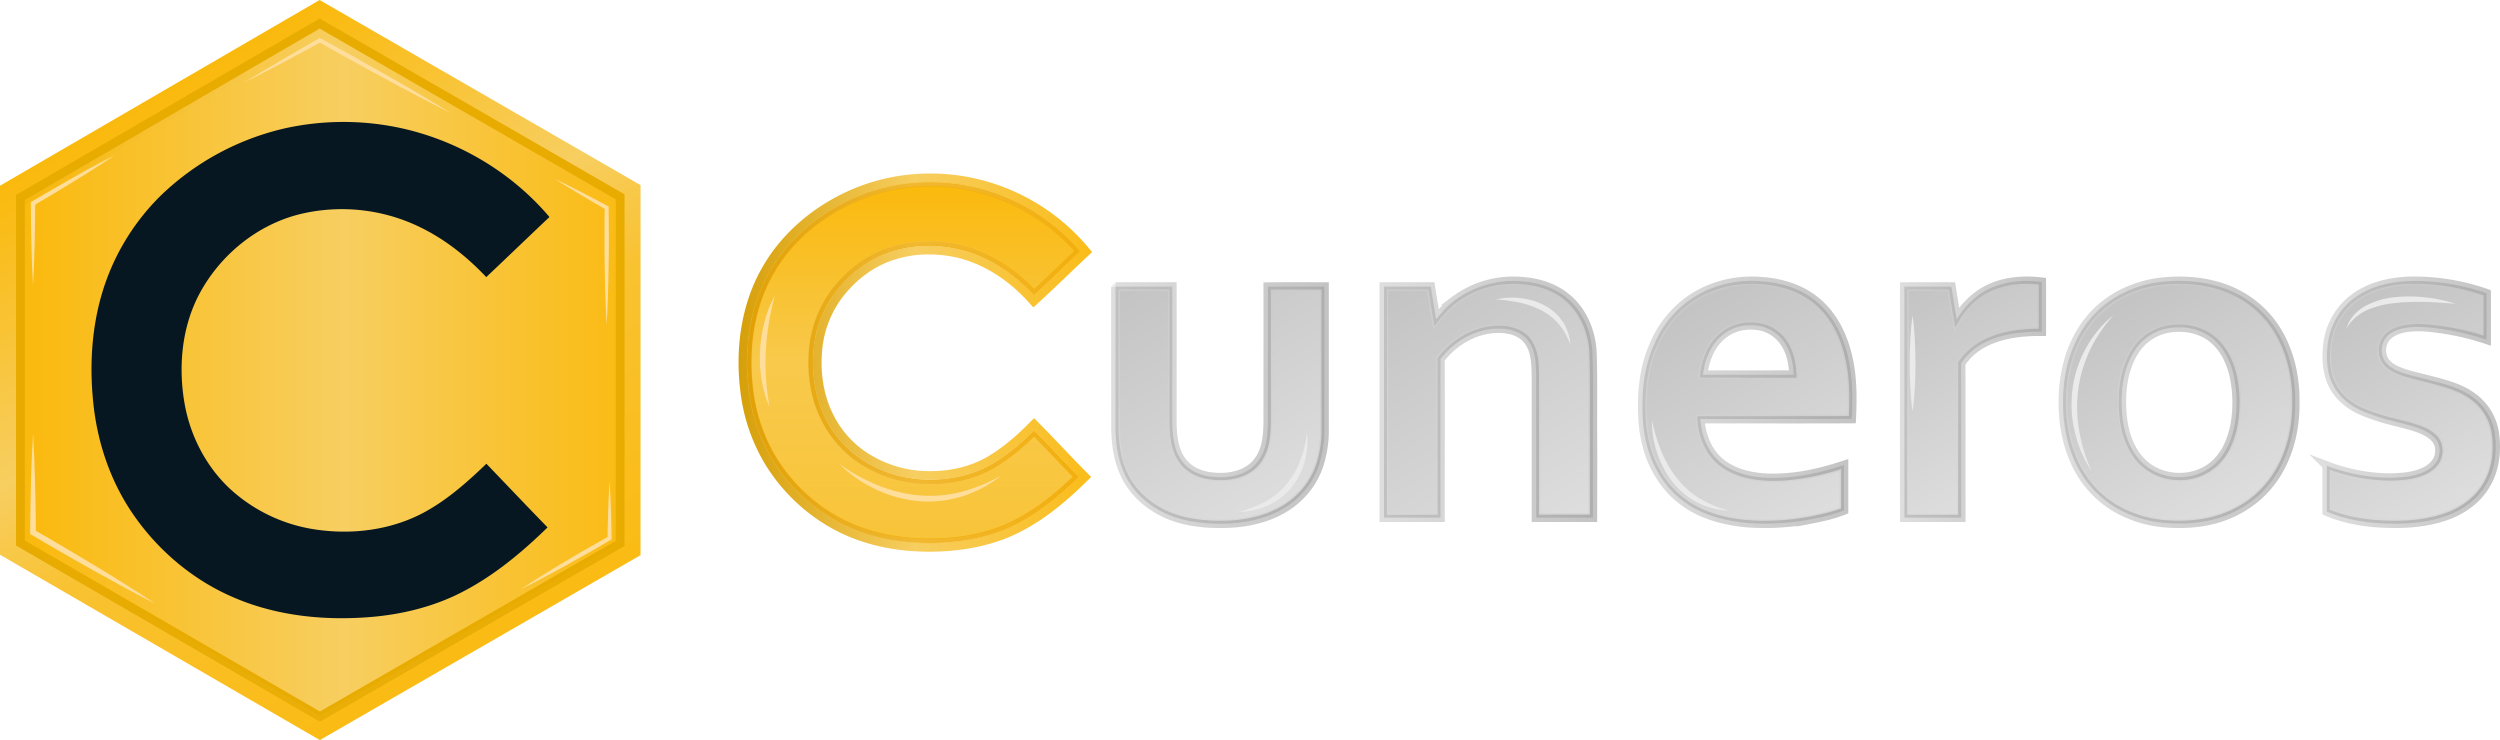 <svg xmlns="http://www.w3.org/2000/svg" xmlns:xlink="http://www.w3.org/1999/xlink" id="Layer_1" width="1717.204" height="508.354" data-name="Layer 1" version="1.1"><path id="polygon82" fill="url(#linearGradient1464)" stroke="url(#linear-gradient-2)" stroke-miterlimit="10" stroke-width="14" d="M348.5 786.09L135.79 662.84V417.41l212.55-123.5 213.43 123.1-.01 246.1z" transform="translate(-128.79 -285.822)"/><path id="polygon84" fill="url(#linear-gradient-3)" stroke="#e8ab00" stroke-miterlimit="10" stroke-width="6" d="M348.51 778L142.79 658.8V421.44L348.35 302l206.42 119.05-.01 238.01z" transform="translate(-128.79 -285.822)"/><path id="path86" fill="url(#linearGradient1466)" d="M587.37 135.668c27.73-12 59.63-13.66 88.6-5.32a135.12 135.12 0 0165.93 42.3c-10.61 10-21 20.2-31.71 30-14.75-16.11-34.23-28.67-56-32.49-15.54-2.69-31.93-1.63-46.65 4.27-13.61 5.45-25.33 15.11-34.12 26.75a76.39 76.39 0 00-14.75 40.3c-1.2 16 1.35 32.55 8.83 46.86a73.44 73.44 0 0025.32 27.91 83.49 83.49 0 0045.68 13.31c14.88.15 29.94-3.22 42.88-10.71 10.7-6.27 20.15-14.44 28.93-23.15 10.34 10.46 20.34 21.28 30.66 31.78-15.57 15.22-33 29.31-53.55 37.17-15.6 5.89-32.36 8.18-49 8.24-15.64-.06-31.39-2.14-46.19-7.33-26.46-9-49.17-28.24-63.06-52.46a121 121 0 01-14.8-46.15c-3.27-27.73.62-57 15-81.31 13.06-22.54 34.24-39.69 58-49.97z"/><path id="path88" fill="url(#linearGradient1468)" d="M638.96 125.178a135.64 135.64 0 01102.94 47.49c-10.61 10-21 20.2-31.71 30-14.75-16.11-34.23-28.67-56-32.49a94.59 94.59 0 00-16.12-1.4 82.15 82.15 0 00-30.53 5.67c-13.61 5.43-25.33 15.09-34.12 26.73a76.39 76.39 0 00-14.75 40.3c-1.2 16 1.35 32.55 8.83 46.86a73.44 73.44 0 0025.32 27.91 83.49 83.49 0 0045.68 13.31h1c14.57 0 29.26-3.38 41.93-10.71 10.7-6.27 20.15-14.44 28.93-23.15 10.34 10.46 20.34 21.28 30.66 31.78-15.57 15.22-33 29.31-53.55 37.17-15.6 5.89-32.36 8.18-49 8.24-15.64-.06-31.39-2.14-46.19-7.33-26.46-9-49.17-28.24-63.06-52.46a121 121 0 01-14.8-46.15c-3.27-27.73.62-57 15-81.31 13-22.58 34.2-39.73 58-50a130.14 130.14 0 0151.54-10.46m0-6a136.71 136.71 0 00-54 11c-26.16 11.32-47.75 30-60.75 52.47-13.89 23.44-19.5 53.64-15.8 85a125.83 125.83 0 0015.58 48.53c14.72 25.67 38.9 45.77 66.32 55.15 14.3 5 30.5 7.59 48.11 7.65 18.95-.07 36.14-3 51.12-8.63 23.94-9.16 43.21-26.35 55.62-38.49l4.31-4.21-4.26-4.34c-4.93-5-9.89-10.2-14.68-15.22-5.2-5.46-10.59-11.1-16-16.57l-4.23-4.28-4.26 4.24c-10 10-18.84 17-27.73 22.24-11.17 6.46-24.63 9.88-38.9 9.88h-1a77.92 77.92 0 01-42.38-12.32 67 67 0 01-23.23-25.61c-6.56-12.54-9.39-27.63-8.18-43.67a70.71 70.71 0 0113.59-37.18c8.58-11.41 19.49-20 31.56-24.8a75.65 75.65 0 0128.3-5.24 88.86 88.86 0 0115.1 1.31c18.85 3.31 37.53 14.19 52.59 30.64l4.05 4.42 4.42-4.05c6.52-6 13-12.16 19.23-18.14 4.1-3.93 8.34-8 12.54-11.94l4.14-3.89-3.66-4.35a141.83 141.83 0 00-68.87-44.2 139.64 139.64 0 00-38.64-5.4z"/><path id="path90" fill="#061722" d="M196.55 87.958a186.67 186.67 0 0174.86-.78c40.9 8 79 30 106 61.88-14.52 13.71-28.89 27.58-43.41 41.29-13.24-14.07-28.68-26.31-46.18-34.66a122.78 122.78 0 00-79-9.24c-31.71 6.84-59.09 29.48-73.38 58.38-10.73 22.11-12.83 47.68-8.77 71.71 3.72 22 14.3 43 30.53 58.5a110.43 110.43 0 0056.81 28.24c26.81 4.55 55.53 1.09 79.36-12.46 15.15-8.6 28.25-20.26 40.73-32.29 14 14.61 27.91 29.24 42 43.74-19.23 18.75-40.41 36.17-65 47.48-17.56 7.95-36.59 12.34-55.73 14-31.66 2.69-64.36-.46-93.82-12.93-29.19-12.23-54.34-33.64-71.81-60.1-13.82-20.95-22.13-45.28-25.22-70.12-3.07-25.29-2.09-51.28 4.65-75.92a156.81 156.81 0 0141.42-70.5 181.11 181.11 0 0185.96-46.22z"/><path id="path92" fill="url(#linearGradient1470)" stroke="url(#linearGradient1472)" stroke-miterlimit="10" stroke-width="6" d="M998.76 206.588a67.41 67.41 0 0146.34-13.4c11.32.75 22.78 4.28 31.48 11.79 11.06 9.39 16.81 23.94 17.18 38.26.61 18.71.18 37.45.31 56.17s0 37.42 0 56.13h-39v-97.32c-.21-7.87-.17-16.41-4.77-23.19-3.63-5.85-10.61-8.57-17.2-9.14-17-1.57-33.66 7.38-43.73 20.76.09 36.29 0 72.59 0 108.89h-38.82v-158.7h32.16c1.24 7.45 2.35 14.93 3.67 22.39 3.76-4.59 7.65-9.05 12.38-12.64z"/><path id="path94" fill="url(#linearGradient1474)" stroke="url(#linear-gradient-9)" stroke-miterlimit="10" stroke-width="6" d="M1158.33 207.758c14.37-11.13 33.09-16 51.11-14.57 13.52.9 27.29 4.9 37.85 13.67 9.77 7.84 16.23 19.11 20 30.91 5.25 16.08 5.41 33.23 4.57 50-34.65.19-69.31 0-104 .09.66 12.2 6 24.69 16.33 31.7 12.37 8.41 28.09 9.43 42.58 8.41 13.58-1 26.9-4.27 39.8-8.54v31.14c-7.54 3.12-15.57 4.73-23.53 6.3a167.62 167.62 0 01-43.53 2.34c-15.44-1.52-31.18-5.62-43.67-15.22-10.56-7.79-18.13-19.11-22.62-31.33a91.09 91.09 0 01-4.89-25.16c-.9-16.81.53-34.15 7.31-49.74a72.8 72.8 0 0122.69-30zm26.8 20.91c-9.42 6.41-14.09 17.73-15.38 28.72 20.73.1 41.47 0 62.21 0-.22-7.57-1.76-15.33-6-21.76a26.31 26.31 0 00-16.64-11.55c-8.2-1.6-17.26-.39-24.19 4.59z"/><path id="path96" fill="url(#linearGradient1476)" stroke="url(#linear-gradient-11)" stroke-miterlimit="10" stroke-width="6" d="M1367.47 197.788c10.88-4.89 23.22-5.59 34.94-4.21.06 11.4 0 22.8 0 34.2-14.17-.1-28.92 1.6-41.44 8.71a41.75 41.75 0 00-13.93 13c.09 35.35 0 70.7.06 106.05-13 .09-26 0-39 0-.12-52.88 0-105.77-.07-158.66 10.77-.07 21.56-.09 32.33 0q1.72 11.19 3.65 22.37c5.57-9.18 13.53-17.07 23.46-21.46z"/><path id="path98" fill="url(#linearGradient1478)" stroke="url(#linear-gradient-13)" stroke-miterlimit="10" stroke-width="6" d="M1485.96 193.518c17.77-1.75 36.43.51 52.26 9.2a69.13 69.13 0 0128.17 28.72c7.19 13.71 10.31 29.34 10.11 44.75.26 16.36-3.27 33-11.48 47.26a69.61 69.61 0 01-30.29 28.13c-14.45 7.19-31 9-47 7.75a79.67 79.67 0 01-35.75-11.35 69.93 69.93 0 01-27.6-32.71c-6.66-15.55-8.34-32.87-6.9-49.61 1.51-17 7.39-34 18.59-47.06 12.4-14.66 30.96-23.28 49.89-25.08zm2.23 32.27a34.43 34.43 0 00-21.98 15.39c-8.24 13-9.67 29-8.4 44 1.15 12.56 5.49 25.67 15.35 34.1 13.18 11.4 34.8 11.45 47.85-.19 7.87-6.9 12.11-17 14-27.15a88.12 88.12 0 00-.73-34.51c-2.53-10.52-8-21-17.31-26.93-8.46-5.38-19.07-6.68-28.76-4.71z"/><path id="path100" fill="url(#linearGradient1480)" stroke="url(#linear-gradient-15)" stroke-miterlimit="10" stroke-width="6" d="M1618.54 203.638c10.87-7.46 24.23-10.35 37.24-10.68a150.65 150.65 0 0152.18 8.49c.06 10.63 0 21.25 0 31.87a179.07 179.07 0 00-31.91-7.47c-8.2-1.16-16.61-2-24.82-.45-4.48 1-9.07 2.71-12.13 6.27a14.18 14.18 0 00-1.84 14.91c1.65 3.51 4.94 6 8.39 7.55 7.23 3.42 15.18 4.72 22.84 6.82 10.66 2.79 21.82 5.45 30.69 12.36a37.37 37.37 0 0114.28 23.77c1.8 12.16.51 25.27-6 35.94-6 10.27-16.29 17.55-27.43 21.41-15.43 5.39-32.08 5.9-48.23 4.76-11.47-1-23-3.2-33.58-7.8v-31.52a124.33 124.33 0 0044.84 8.27c7.59-.3 15.44-.9 22.4-4.24 4-1.88 7.66-5 9.31-9.19 1.7-4.56 1.14-10.24-2.33-13.85-3.57-3.87-8.61-5.86-13.49-7.53-8.16-2.61-16.63-4.12-24.79-6.77-7.35-2.41-14.85-5-21.07-9.73a35.18 35.18 0 01-12.36-16.33c-2.88-8.21-2.92-17.14-1.7-25.67a45.85 45.85 0 0119.51-31.19z"/><path id="path102" fill="url(#linearGradient1482)" stroke="url(#linear-gradient-17)" stroke-miterlimit="10" stroke-width="6" d="M766.21 196.848h39c.09 31.47 0 62.94 0 94.41.23 9.07 1.32 18.85 7.17 26.19 4.72 6.06 12.27 9.16 19.74 10 8.64 1 17.91.08 25.44-4.58 6.38-3.94 10.38-10.91 11.9-18.12 1.89-8.89 1.29-18 1.39-27.07 0-26.91.06-53.83 0-80.74 13-.17 25.93-.08 38.89-.05v96.57a77.68 77.68 0 01-3.65 25.87 54.2 54.2 0 01-13.67 21.75c-8.1 8-18.63 13.1-29.59 15.8-10.24 2.66-20.91 3.12-31.45 2.67-10.34-.56-20.77-2.35-30.26-6.63-10.93-5-20.68-13-26.65-23.5-6.25-10.86-8.11-23.58-8.2-35.94q-.06-48.3-.06-96.63z"/><g id="g116" stroke-miterlimit="10" stroke-width="4" opacity=".48" transform="translate(-72.79 -285.822)"><path id="path104" fill="url(#linearGradient1484)" stroke="url(#linear-gradient-19)" d="M1071.55 492.41a67.41 67.41 0 0146.34-13.4c11.32.75 22.78 4.28 31.48 11.79 11.06 9.39 16.81 23.94 17.18 38.26.61 18.71.18 37.45.31 56.17s0 37.42 0 56.13h-39v-97.32c-.21-7.87-.17-16.41-4.77-23.19-3.63-5.85-10.61-8.57-17.2-9.14-17-1.57-33.66 7.38-43.73 20.76.09 36.29 0 72.59 0 108.89h-38.82v-158.7h32.16c1.24 7.45 2.35 14.93 3.67 22.39 3.76-4.59 7.65-9.05 12.38-12.64z"/><path id="path106" fill="url(#linear-gradient-8)" stroke="url(#linear-gradient-21)" d="M1231.12 493.58c14.37-11.13 33.09-16 51.11-14.57 13.52.9 27.29 4.9 37.85 13.67 9.77 7.84 16.23 19.11 20 30.91 5.25 16.08 5.41 33.23 4.57 50-34.65.19-69.31 0-104 .09.66 12.2 6 24.69 16.33 31.7 12.37 8.41 28.09 9.43 42.58 8.41 13.58-1 26.9-4.27 39.8-8.54v31.14c-7.54 3.12-15.57 4.73-23.53 6.3a167.62 167.62 0 01-43.53 2.34c-15.44-1.52-31.18-5.62-43.67-15.22-10.56-7.79-18.13-19.11-22.62-31.33a91.09 91.09 0 01-4.89-25.16c-.9-16.81.53-34.15 7.31-49.74a72.8 72.8 0 0122.69-30zm26.8 20.91c-9.42 6.41-14.09 17.73-15.38 28.72 20.73.1 41.47 0 62.21 0-.22-7.57-1.76-15.33-6-21.76a26.31 26.31 0 00-16.64-11.55c-8.2-1.6-17.26-.39-24.19 4.59z"/><path id="path108" fill="url(#linear-gradient-10)" stroke="url(#linear-gradient-23)" d="M1440.26 483.61c10.88-4.89 23.22-5.59 34.94-4.21.06 11.4 0 22.8 0 34.2-14.17-.1-28.92 1.6-41.44 8.71a41.75 41.75 0 00-13.93 13c.09 35.35 0 70.7.06 106.05-13 .09-26 0-39 0-.12-52.88 0-105.77-.07-158.66 10.77-.07 21.56-.09 32.33 0q1.72 11.19 3.65 22.37c5.57-9.18 13.53-17.07 23.46-21.46z"/><path id="path110" fill="url(#linear-gradient-12)" stroke="url(#linear-gradient-25)" d="M1558.75 479.34c17.77-1.75 36.43.51 52.26 9.2a69.13 69.13 0 0128.17 28.72c7.19 13.71 10.31 29.34 10.11 44.75.26 16.36-3.27 33-11.48 47.26a69.61 69.61 0 01-30.29 28.13c-14.45 7.19-31 9-47 7.75a79.67 79.67 0 01-35.75-11.35 69.93 69.93 0 01-27.6-32.71c-6.66-15.55-8.34-32.87-6.9-49.61 1.51-17 7.39-34 18.59-47.06 12.4-14.66 30.96-23.28 49.89-25.08zm2.23 32.27A34.43 34.43 0 001539 527c-8.24 13-9.67 29-8.4 44 1.15 12.56 5.49 25.67 15.35 34.1 13.18 11.4 34.8 11.45 47.85-.19 7.87-6.9 12.11-17 14-27.15a88.12 88.12 0 00-.73-34.51c-2.53-10.52-8-21-17.31-26.93-8.46-5.38-19.07-6.68-28.76-4.71z"/><path id="path112" fill="url(#linear-gradient-14)" stroke="url(#linear-gradient-27)" d="M1691.33 489.46c10.87-7.46 24.23-10.35 37.24-10.68a150.65 150.65 0 0152.18 8.49c.06 10.63 0 21.25 0 31.87a179.07 179.07 0 00-31.91-7.47c-8.2-1.16-16.61-2-24.82-.45-4.48 1-9.07 2.71-12.13 6.27a14.18 14.18 0 00-1.84 14.91c1.65 3.51 4.94 6 8.39 7.55 7.23 3.42 15.18 4.72 22.84 6.82 10.66 2.79 21.82 5.45 30.69 12.36a37.37 37.37 0 0114.28 23.77c1.8 12.16.51 25.27-6 35.94-6 10.27-16.29 17.55-27.43 21.41-15.43 5.39-32.08 5.9-48.23 4.76-11.47-1-23-3.2-33.58-7.8v-31.52a124.33 124.33 0 0044.84 8.27c7.59-.3 15.44-.9 22.4-4.24 4-1.88 7.66-5 9.31-9.19 1.7-4.56 1.14-10.24-2.33-13.85-3.57-3.87-8.61-5.86-13.49-7.53-8.16-2.61-16.63-4.12-24.79-6.77-7.35-2.41-14.85-5-21.07-9.73a35.18 35.18 0 01-12.36-16.33c-2.88-8.21-2.92-17.14-1.7-25.67a45.85 45.85 0 0119.51-31.19z"/><path id="path114" fill="url(#linear-gradient-16)" stroke="url(#linear-gradient-29)" d="M839 482.67h39c.09 31.47 0 62.94 0 94.41.23 9.07 1.32 18.85 7.17 26.19 4.72 6.06 12.27 9.16 19.74 10 8.64 1 17.91.08 25.44-4.58 6.38-3.94 10.38-10.91 11.9-18.12 1.89-8.89 1.29-18 1.39-27.07 0-26.91.06-53.83 0-80.74 13-.17 25.93-.08 38.89-.05v96.57a77.68 77.68 0 01-3.65 25.87 54.2 54.2 0 01-13.67 21.75c-8.1 8-18.63 13.1-29.59 15.8-10.24 2.66-20.91 3.12-31.45 2.67-10.34-.56-20.77-2.35-30.26-6.63-10.93-5-20.68-13-26.65-23.5-6.25-10.86-8.11-23.58-8.2-35.94Q839 531 839 482.67z"/></g><g id="g142" opacity=".29" transform="translate(-72.79 -285.822)"><path id="path118" fill="url(#linear-gradient-30)" d="M1144.77 640.35h-15.92v-26.54-71.03c-.19-7.78-.38-15.83-4.91-22.5-3.33-5.37-9.88-8.87-18-9.58-1.3-.12-2.63-.18-4-.18-15.17 0-30.74 8.17-40.65 21.33l-.2.27v.34c.06 22.8 0 46 0 68.41v39.48h-36.82v-156.7h30.31c.44 2.64.86 5.28 1.28 7.93.71 4.47 1.45 9.09 2.26 13.63l.38 2.15 1.38-1.69c3.36-4.12 7.34-8.82 12.16-12.45a66.28 66.28 0 0140.1-13.45c1.86 0 3.72.08 5.56.24 8.67.58 21.06 3.06 30.91 11.56 10.15 8.62 16.45 22.65 16.83 37.52.4 12.18.36 24.57.31 36.56v74.75z"/><path id="path120" d="M1112.25 478.76v2c1.83 0 3.67.08 5.51.24 8.5.57 20.67 3 30.32 11.32 9.93 8.44 16.09 22.19 16.48 36.8.39 12.15.35 24.52.3 36.49v73.75h-35v-25.75-70.81c-.18-7.54-.38-16.09-5-23-3.53-5.65-10.34-9.31-18.7-10.05-1.34-.12-2.7-.18-4.06-.18-15.47 0-31.36 8.32-41.45 21.73l-.4.54v.67c.06 22.82 0 46 0 68.46v38.43h-34.82V484.7h28.46q.59 3.54 1.14 7.08c.72 4.48 1.46 9.1 2.26 13.64l.76 4.3 2.76-3.38c3.32-4.07 7.26-8.72 12-12.29a65.28 65.28 0 0139.49-13.24v-2m0 0a67.44 67.44 0 00-40.7 13.65c-4.73 3.57-8.62 8-12.34 12.62-1.32-7.46-2.43-14.94-3.67-22.39h-32.16v158.7h38.82V532.5c9.3-12.36 24.24-20.94 39.85-20.94 1.29 0 2.58.06 3.88.18 6.59.57 13.57 3.29 17.2 9.14 4.6 6.78 4.56 15.32 4.77 23.19v97.32h39v-56.13c0-18.71.3-37.46-.31-56.17-.37-14.32-6.12-28.87-17.18-38.26-8.7-7.51-20.16-11-31.48-11.79-1.87-.17-3.76-.25-5.64-.25z" class="cls-21"/><path id="path122" fill="url(#linear-gradient-31)" d="M1285.07 644.51c-4.23 0-8.48-.17-12.62-.51-18.21-1.79-32.32-6.7-43.14-15-9.82-7.24-17.52-17.92-22.29-30.88a89.13 89.13 0 01-4.83-24.88c-1-19.57 1.32-35.7 7.22-49.28a71.84 71.84 0 0122.31-29.58c12.18-9.43 27.91-14.61 44.29-14.61 2 0 4.11.08 6.14.24 10.48.71 25.44 3.61 37.3 13.45 8.76 7 15.57 17.56 19.69 30.44 5.23 16 5.32 32.84 4.57 48.68-10.91.06-22.92.08-37.7.08h-66.37l.06 1.05c.74 13.73 7 25.87 16.77 32.48 8.81 6 20.07 8.9 34.4 8.9 2.8 0 5.68-.11 8.81-.33 12-.93 24.69-3.6 38.74-8.15V635.74c-7.42 3-15.54 4.57-22.72 6a170.13 170.13 0 01-30.63 2.77zm-9.85-136.26a30.48 30.48 0 00-17.89 5.42c-11.65 7.94-14.89 21.84-15.78 29.42l-.13 1.11h1.12q12.29.06 24.59 0h38.65v-1c-.26-9-2.32-16.46-6.11-22.27a27.16 27.16 0 00-17.28-12 36.63 36.63 0 00-7.17-.68z"/><path id="path124" d="M1276 480.76c2 0 4 .08 6.08.24 10.31.69 25.06 3.55 36.73 13.24 8.6 6.91 15.29 17.27 19.36 30 5.08 15.55 5.27 31.9 4.57 47.36-10.69.06-22.46.08-36.86.08H1238.55l.11 2.1c.76 14 7.19 26.48 17.21 33.26 9 6.1 20.42 9.07 35 9.07 2.83 0 5.73-.11 8.89-.33a167 167 0 0037.66-7.78v27.04c-7.17 2.78-15 4.32-21.89 5.68a170.14 170.14 0 01-30.47 2.82c-4.21 0-8.43-.17-12.51-.5-18-1.77-32-6.62-42.67-14.84-9.65-7.11-17.23-17.63-21.93-30.4a88.28 88.28 0 01-4.78-24.58c-1-19.43 1.31-35.41 7.16-48.87a70.79 70.79 0 0122-29.16c12-9.29 27.51-14.4 43.68-14.4m-8.87 64.5h39.66l-.06-2.06c-.27-9.15-2.38-16.82-6.26-22.77a28.12 28.12 0 00-17.93-12.46 37.8 37.8 0 00-7.33-.73 31.39 31.39 0 00-18.43 5.58c-12 8.18-15.32 22.4-16.23 30.14l-.26 2.23h26.85m8.86-66.5c-16 0-32.17 5-44.89 14.82a72.8 72.8 0 00-22.62 30c-6.78 15.59-8.21 32.93-7.31 49.74a91.09 91.09 0 004.89 25.16c4.49 12.22 12.06 23.54 22.62 31.33 12.49 9.6 28.23 13.7 43.67 15.22q6.33.51 12.7.51a172.35 172.35 0 0030.83-2.85c8-1.57 16-3.18 23.53-6.3v-31.14c-12.9 4.27-26.22 7.49-39.8 8.54-2.88.2-5.8.32-8.74.32-11.86 0-23.93-2-33.84-8.73-10.36-7-15.67-19.5-16.33-31.7H1305.95q19.38 0 38.76-.09c.84-16.74.68-33.89-4.57-50-3.78-11.8-10.24-23.07-20-30.91-10.56-8.77-24.33-12.77-37.85-13.67-2.06-.17-4.14-.25-6.22-.25zm-8.86 64.5h-24.61c1.29-11 6-22.31 15.38-28.72a29.52 29.52 0 0117.3-5.24 35.82 35.82 0 016.94.69 26.31 26.31 0 0116.64 11.55c4.19 6.43 5.73 14.19 6 21.76h-37.6z" class="cls-21"/><path id="path126" fill="url(#linear-gradient-32)" d="M1381.92 640.37c-.06-27.3-.05-55 0-81.87v-74.79q7.76-.06 15.51-.06c5.16 0 10.19 0 15 .06 1.18 7.61 2.33 14.67 3.52 21.55l.46 2.64 1.38-2.3c5.89-9.77 13.84-17.06 23-21.07a58.79 58.79 0 0124.25-4.76 85.31 85.31 0 019.3.53v32.3h-.12c-17.22 0-30.19 2.81-40.82 8.84a43 43 0 00-14.4 13.27l-.16.26v.3c.05 19.11 0 38.53 0 57.32v47.74h-26.94c-3.33.02-6.65.02-9.98.04z"/><path id="path128" d="M1464.91 478.77v2c2.68 0 5.47.15 8.3.43V511.64c-17 .09-29.83 2.95-40.44 9a43.9 43.9 0 00-14.6 13.58l-.33.51v.6c.05 19.09 0 38.5 0 57.27v46.79h-34.99c-.06-27-.05-54.37 0-80.88v-73.78c5.13 0 9.89-.05 14.51-.05 4.93 0 9.56 0 14.1.05 1.13 7.31 2.25 14.11 3.4 20.73l.91 5.28 2.77-4.59c5.78-9.6 13.57-16.75 22.54-20.68a57.74 57.74 0 0123.83-4.67v-2m0 0a60 60 0 00-24.65 4.84c-9.93 4.36-17.89 12.28-23.43 21.48q-1.93-11.18-3.65-22.37-7.9-.08-15.82-.07-8.25 0-16.51.06c.1 52.89 0 105.78.07 158.66h39c-.07-35.35 0-70.7-.06-106.05a41.75 41.75 0 0113.93-13c12.19-6.92 26.49-8.71 40.32-8.71h1.12v-34.2a88 88 0 00-10.29-.63z" class="cls-21"/><path id="path130" fill="url(#linear-gradient-33)" d="M1569.79 644.52c-3 0-6.06-.12-9.14-.37a78.73 78.73 0 01-35.3-11.2 68.85 68.85 0 01-27.21-32.24c-6.1-14.27-8.4-30.8-6.83-49.15 1.14-12.76 5.25-31.18 18.36-46.49 11.68-13.85 29.6-22.87 49.17-24.74 3.68-.36 7.36-.54 10.94-.54 15.41 0 29.11 3.24 40.74 9.63a68.34 68.34 0 0127.77 28.31c6.76 12.86 10.21 28.17 10 44.27.27 17.26-3.66 33.42-11.35 46.77a68.75 68.75 0 01-29.85 27.73c-10.71 5.33-23.25 8.02-37.3 8.02zm-.2-134.78a44.23 44.23 0 00-8.8.89 35.21 35.21 0 00-22.67 15.84c-7.22 11.35-10.1 26.36-8.56 44.61 1 10.58 4.48 25.18 15.7 34.78a37.43 37.43 0 0024.55 8.79 36.8 36.8 0 0024.61-9c9-7.91 12.77-19.43 14.34-27.71A89.83 89.83 0 001608 543c-3-12.39-9.29-22.17-17.75-27.55a38.29 38.29 0 00-20.66-5.71z"/><path id="path132" d="M1569.78 478.79v2c15.24 0 28.78 3.2 40.28 9.51a67.34 67.34 0 0127.35 27.89c6.67 12.72 10.09 27.86 9.88 43.79v.02c.27 17.05-3.61 33-11.22 46.24a67.72 67.72 0 01-29.44 27.33c-10.55 5.25-23 7.91-36.83 7.91-3 0-6-.12-9.07-.37a77.74 77.74 0 01-34.87-11.06 67.89 67.89 0 01-26.8-31.79c-6-14.1-8.31-30.47-6.75-48.65 1.59-17.83 8-34.14 18.13-45.94 11.51-13.65 29.18-22.54 48.5-24.38 3.64-.36 7.29-.54 10.84-.54v-2m0 136.86a37.78 37.78 0 0025.27-9.24c9.23-8.09 13.07-19.84 14.67-28.31a89.58 89.58 0 00-.75-35.32c-3-12.63-9.5-22.62-18.18-28.14a39.32 39.32 0 00-21.23-5.9 45 45 0 00-9 .91 36.2 36.2 0 00-23.3 16.28c-7.35 11.55-10.28 26.77-8.71 45.25 1 10.75 4.56 25.63 16 35.43a38.38 38.38 0 0025.21 9m0-136.86c-3.69 0-7.38.19-11 .55-18.93 1.8-37.49 10.42-49.84 25.08-11.2 13.07-17.08 30.06-18.59 47.06-1.44 16.74.24 34.06 6.9 49.61a69.93 69.93 0 0027.6 32.71 79.67 79.67 0 0035.75 11.35c3.06.24 6.14.37 9.23.37 13 0 26-2.31 37.72-8.12a69.61 69.61 0 0030.29-28.13c8.21-14.25 11.74-30.9 11.48-47.26.2-15.41-2.92-31-10.11-44.75a69.13 69.13 0 00-28.19-28.64c-12.58-6.91-26.94-9.75-41.23-9.75zm0 134.86a36.62 36.62 0 01-23.9-8.55c-9.86-8.43-14.2-21.54-15.35-34.1-1.27-15 .16-31 8.4-44a34.43 34.43 0 0122-15.39 42.85 42.85 0 018.61-.87 37.43 37.43 0 0120.15 5.58c9.36 5.95 14.78 16.41 17.31 26.93a88.12 88.12 0 01.73 34.51c-1.91 10.1-6.15 20.25-14 27.15a36 36 0 01-24 8.74z" class="cls-21"/><path id="path134" fill="url(#linear-gradient-34)" d="M1717.88 644.51c-4.15 0-8.47-.16-13.19-.49-12.69-1.1-23.39-3.54-32.65-7.47v-29.41a124.8 124.8 0 0043.84 7.82c7.62-.3 15.63-.88 22.83-4.34 4.74-2.23 8.23-5.69 9.81-9.73 2-5.3 1-11.28-2.54-14.91-3.77-4.08-9.15-6.15-13.89-7.77-4.06-1.3-8.23-2.34-12.27-3.35-4.04-1.01-8.42-2.1-12.53-3.43-6.43-2.11-14.44-4.73-20.77-9.58a34.29 34.29 0 01-12-15.88c-2.51-7.15-3-15.39-1.65-25.17a45 45 0 0119.05-30.51c9.62-6.6 22-10.14 36.71-10.51h2.05a148.83 148.83 0 0149.1 8.21v29.75a182.34 182.34 0 00-30.78-7.09 111.53 111.53 0 00-15.25-1.28 54.1 54.1 0 00-9.9.85c-5.8 1.23-9.94 3.39-12.7 6.6a15.09 15.09 0 00-2 16c1.52 3.26 4.59 6 8.86 8 5.33 2.52 11.09 3.92 16.66 5.27 2.09.51 4.25 1 6.35 1.61l1.69.44c10 2.61 20.4 5.32 28.64 11.74a36.32 36.32 0 0113.92 23.12c2 13.31-.11 25.84-5.84 35.28-5.57 9.46-15.12 16.9-26.9 21-10.04 3.53-21.37 5.23-34.65 5.23z"/><path id="path136" d="M1730.66 478.77v2a147.66 147.66 0 0148.1 7.93V516.39a182.86 182.86 0 00-29.64-6.71 111.6 111.6 0 00-15.39-1.29 54.3 54.3 0 00-10.08.87h-.05c-6 1.27-10.32 3.54-13.22 6.91a16.11 16.11 0 00-2.14 17.06c1.63 3.48 4.86 6.43 9.34 8.52 5.43 2.56 11.23 4 16.85 5.34 2.09.51 4.24 1 6.34 1.61l1.68.43c9.94 2.59 20.21 5.27 28.29 11.57a35.28 35.28 0 0113.53 22.48c1.93 13.08-.09 25.37-5.72 34.64-5.44 9.24-14.8 16.53-26.37 20.53-9.92 3.47-21.15 5.15-34.31 5.15-4.13 0-8.42-.16-13.09-.49-12.32-1.06-22.73-3.4-31.75-7.13v-27.31a126 126 0 0042.84 7.38h.08c7.69-.31 15.81-.9 23.17-4.43 5-2.35 8.65-6 10.34-10.3 2.09-5.64 1-12-2.74-15.91-3.94-4.27-9.46-6.4-14.35-8.07-4.08-1.31-8.27-2.35-12.32-3.36-4.05-1.01-8.38-2.09-12.46-3.41-6.36-2.09-14.28-4.68-20.47-9.42a33.17 33.17 0 01-11.64-15.36c-2.46-7-3-15.1-1.61-24.72a44 44 0 0118.63-29.83c9.45-6.49 21.62-10 36.14-10.33h2.06v-2m0 0h-2.09c-13 .33-26.37 3.22-37.24 10.68a45.85 45.85 0 00-19.48 31.19c-1.22 8.53-1.18 17.46 1.7 25.67a35.18 35.18 0 0012.36 16.33c6.22 4.75 13.72 7.32 21.07 9.73 8.16 2.65 16.63 4.16 24.79 6.77 4.88 1.67 9.92 3.66 13.49 7.53 3.47 3.61 4 9.29 2.33 13.85-1.65 4.21-5.32 7.31-9.31 9.19-7 3.34-14.81 3.94-22.4 4.24a124.33 124.33 0 01-44.84-8.27v31.52c10.6 4.6 22.11 6.81 33.58 7.8 4.4.31 8.83.5 13.26.5 11.86 0 23.74-1.34 35-5.26 11.26-3.92 21.39-11.14 27.43-21.41 6.49-10.67 7.78-23.78 6-35.94a37.37 37.37 0 00-14.35-23.8c-8.87-6.91-20-9.57-30.69-12.36-7.66-2.1-15.61-3.4-22.84-6.82-3.45-1.6-6.74-4-8.39-7.55a14.18 14.18 0 011.84-14.91c3.06-3.56 7.65-5.31 12.13-6.27a53.65 53.65 0 019.71-.83 107.71 107.71 0 0115.11 1.28 179.07 179.07 0 0131.91 7.47v-31.87a150.44 150.44 0 00-50.09-8.5z" class="cls-21"/><path id="path138" fill="url(#linear-gradient-35)" d="M910.93 644.51c-2.15 0-4.43 0-6.77-.15-11.74-.63-21.52-2.77-29.89-6.54-11.38-5.17-20.68-13.37-26.19-23.08-5.32-9.25-8-20.85-8.07-35.46v-95.61H876.99v93.41c.22 9 1.28 19.15 7.39 26.82 4.43 5.7 11.69 9.38 20.41 10.37a55.37 55.37 0 006.22.36c7.73 0 14.41-1.71 19.86-5.08 6.13-3.78 10.64-10.62 12.35-18.77 1.49-7 1.45-14.28 1.41-21.29v-6-31-48.75c5-.06 10.38-.09 16.75-.09h20.17v95.58a76.81 76.81 0 01-3.59 25.56 53.47 53.47 0 01-13.42 21.34c-7.44 7.31-17.51 12.68-29.14 15.55a96.3 96.3 0 01-24.47 2.83z"/><path id="path140" d="M961.36 484.65h19.16V579.26a75.44 75.44 0 01-3.54 25.19 52.48 52.48 0 01-13.18 21c-7.3 7.17-17.22 12.45-28.69 15.28a95.1 95.1 0 01-24.14 2.76c-2.14 0-4.4 0-6.7-.15-11.63-.62-21.3-2.73-29.54-6.45-11.19-5.08-20.33-13.13-25.74-22.67-5.23-9.09-7.83-20.53-7.94-35v-94.56h35v92.45c.23 9.11 1.31 19.49 7.59 27.37 4.61 5.92 12.1 9.75 21.1 10.77a57.31 57.31 0 006.33.36c7.92 0 14.78-1.76 20.38-5.23 6.37-3.93 11-11 12.81-19.41 1.51-7.14 1.47-14.44 1.43-21.5v-6-31-47.72c4.73-.06 9.79-.08 15.74-.08m0-2c-5.91 0-11.83 0-17.75.1.1 26.91 0 53.83 0 80.74-.1 9 .5 18.18-1.39 27.07-1.52 7.21-5.52 14.18-11.9 18.12-5.78 3.58-12.58 4.93-19.33 4.93a54 54 0 01-6.11-.35c-7.47-.85-15-4-19.74-10-5.85-7.34-6.94-17.12-7.17-26.19v-94.41H839v96.62c.09 12.36 2 25.08 8.2 35.94 6 10.52 15.72 18.54 26.65 23.5 9.49 4.28 19.92 6.07 30.26 6.63 2.27.09 4.54.15 6.81.15a97.8 97.8 0 0024.64-2.82c11-2.7 21.49-7.84 29.59-15.8a54.2 54.2 0 0013.67-21.75 77.68 77.68 0 003.65-25.87v-96.57c-7 0-14.09-.05-21.14-.05z" class="cls-21"/></g><path id="path146" d="M897.71 297.678a43.15 43.15 0 01.16 10 55 55 0 01-1.86 9.88 48.48 48.48 0 01-9.47 17.92 44.92 44.92 0 01-16.33 12 51.55 51.55 0 01-19.5 4.19 86.26 86.26 0 0018.12-7 52 52 0 0014.66-11.83 57.3 57.3 0 009.57-16.32 79.62 79.62 0 004.65-18.84z" class="cls-27"/><path id="path150" d="M1027.71 205.678a48.22 48.22 0 0116.61-.87 45.51 45.51 0 0116.22 4.77 35 35 0 017.11 4.84 30.59 30.59 0 015.67 6.46l.6.89.53.93c.34.62.73 1.22 1 1.87a36.71 36.71 0 011.59 3.93 33.1 33.1 0 011.65 8.18 64.06 64.06 0 00-3.44-7.39 38 38 0 00-4.45-6.54 35.79 35.79 0 00-5.6-5.41 39.59 39.59 0 00-6.53-4.22 61.6 61.6 0 00-14.88-5.25 108.53 108.53 0 00-16.08-2.19z" class="cls-27"/><path id="path154" d="M1134.71 288.678a114 114 0 006.33 21 89 89 0 004.73 9.72 63.17 63.17 0 006 8.91 56 56 0 007.26 7.81 58.37 58.37 0 008.57 6.39 75.18 75.18 0 0020.15 8.2 51.69 51.69 0 01-21.66-5.47l-2.52-1.33c-.82-.49-1.61-1-2.41-1.53a27.36 27.36 0 01-2.34-1.65c-.75-.58-1.55-1.11-2.26-1.75-.71-.64-1.44-1.25-2.16-1.88l-2-2c-.69-.66-1.28-1.41-1.93-2.11l-.94-1.07-.89-1.12a62.26 62.26 0 01-6.13-9.58 70.27 70.27 0 01-4.33-10.44 66.71 66.71 0 01-3.47-22.1z" class="cls-27"/><path id="path156" d="M1313.71 216.678c.83 5.5 1.26 11 1.55 16.5.29 5.5.44 11 .45 16.5.01 5.5-.12 11-.44 16.5s-.73 11-1.56 16.5c-.83-5.5-1.27-11-1.56-16.5-.29-5.5-.44-11-.44-16.5s.13-11 .45-16.5.72-11 1.55-16.5z" class="cls-27"/><path id="path160" d="M1451.71 216.678a81.46 81.46 0 00-9 11.33 92.09 92.09 0 00-12.23 25.79c-.38 1.12-.64 2.29-.94 3.43-.3 1.14-.62 2.3-.86 3.46l-.64 3.5-.33 1.75-.2 1.77a92.79 92.79 0 00.71 28.41 113.16 113.16 0 008.52 27.56 80.64 80.64 0 01-11.57-26.93 83.21 83.21 0 01-2.18-14.68 68.58 68.58 0 010-7.45c.06-1.24.06-2.49.18-3.73l.42-3.71a79.55 79.55 0 0117.59-40.35 60.23 60.23 0 0110.53-10.15z" class="cls-27"/><path id="path164" d="M1686.71 208.678c-6.89-.59-13.71-1.05-20.52-1.25-3.41-.06-6.8-.13-10.18 0s-6.76.27-10.1.65a66.2 66.2 0 00-19.35 4.63 33.29 33.29 0 00-8.4 5.2 30.32 30.32 0 00-6.45 7.77 24.36 24.36 0 015.07-9.16 30.45 30.45 0 018.39-6.61 54.74 54.74 0 0120.32-5.81 96.85 96.85 0 0120.92.23 98.84 98.84 0 0120.3 4.35z" class="cls-27"/><path id="path168" fill="url(#linear-gradient-36)" d="M638.44 371.428c-16.77-.06-32.14-2.5-45.7-7.24-25.73-8.81-48.41-27.68-62.25-51.79a118.39 118.39 0 01-14.61-45.58c-3.51-29.8 1.75-58.34 14.82-80.37 12.2-21.16 32.53-38.7 57.27-49.4a129.27 129.27 0 0151-10.39 132.23 132.23 0 0136.6 5.14 134.26 134.26 0 0164.27 40.73c-3.88 3.66-7.77 7.39-11.55 11-5.86 5.62-11.92 11.42-18 17-16-17.05-35.77-28.34-55.82-31.86a96.84 96.84 0 00-16.38-1.42 83 83 0 00-31.08 5.78c-13.35 5.31-25.37 14.74-34.77 27.26a78.22 78.22 0 00-15 41.09c-1.31 17.43 1.8 33.92 9 47.66a74.5 74.5 0 0025.83 28.48c13.21 8.71 29.72 13.52 46.48 13.55h1c15.58 0 30.34-3.77 42.68-10.91 9.14-5.36 18.11-12.47 28.16-22.33 5 5.09 10 10.32 14.84 15.39 4.48 4.69 9.09 9.53 13.71 14.25-12 11.59-30 27.39-52 35.79-14.19 5.36-30.49 8.1-48.5 8.17z"/><path id="path170" fill="#eaa200" d="M638.97 128.178a130.82 130.82 0 0136.18 5.08 133 133 0 0162.6 39.19c-3.53 3.35-7.07 6.73-10.51 10-5.51 5.28-11.18 10.72-16.89 16-16-16.67-35.69-27.73-55.64-31.23a98.57 98.57 0 00-16.63-1.44 84.7 84.7 0 00-31.64 5.88c-13.6 5.42-25.84 15-35.41 27.76a79.84 79.84 0 00-15.35 41.87c-1.33 17.72 1.84 34.48 9.16 48.46a76 76 0 0026.33 29 87 87 0 0047.3 13.81h1c15.85 0 30.87-3.84 43.45-11.12 8.91-5.23 17.66-12.09 27.37-21.5 4.65 4.75 9.29 9.6 13.79 14.32 4.13 4.33 8.39 8.79 12.66 13.16-11.86 11.39-29.33 26.38-50.36 34.42-14 5.28-30.1 8-47.91 8-16.6-.06-31.81-2.47-45.23-7.16-25.38-8.69-47.77-27.32-61.43-51.12a117.09 117.09 0 01-14.42-45c-3.49-29.38 1.7-57.6 14.62-79.38 12-20.87 32.11-38.18 56.55-48.75a127.76 127.76 0 0150.41-10.25m0-3a130.14 130.14 0 00-51.59 10.51c-23.76 10.28-44.94 27.43-58 50-14.4 24.28-18.29 53.58-15 81.31a121 121 0 0014.83 46.18c13.89 24.22 36.6 43.41 63.06 52.46 14.8 5.19 30.55 7.27 46.19 7.33 16.62-.06 33.38-2.35 49-8.24 20.54-7.86 38-22 53.55-37.17-10.32-10.5-20.32-21.32-30.66-31.78-8.78 8.71-18.23 16.88-28.93 23.15-12.67 7.33-27.36 10.71-41.93 10.71h-1a83.49 83.49 0 01-45.68-13.31 73.44 73.44 0 01-25.32-27.91c-7.48-14.31-10-30.86-8.83-46.86a76.39 76.39 0 0114.76-40.38c8.78-11.68 20.51-21.34 34.13-26.77a82.15 82.15 0 0130.53-5.67 94.59 94.59 0 0116.13 1.44c21.76 3.82 41.24 16.38 56 32.49 10.74-9.82 21.1-20.06 31.71-30a135.64 135.64 0 00-102.96-47.49z"/><g id="g176" opacity=".51" transform="translate(-72.79 -285.822)"><path id="path172" fill="url(#linearGradient1486)" d="M660.05 421.19c27.81-12.05 59.79-13.7 88.84-5.34A135.53 135.53 0 01815 458.26c-10.64 10-21 20.26-31.79 30.11-14.8-16.16-34.33-28.76-56.15-32.59-15.58-2.69-32-1.63-46.77 4.29-13.66 5.44-25.42 15.12-34.22 26.84a76.52 76.52 0 00-14.79 40.4c-1.21 16.05 1.34 32.65 8.85 47a73.6 73.6 0 0025.38 28 83.87 83.87 0 0045.81 13.35c14.92.15 30-3.23 43-10.74 10.73-6.29 20.21-14.48 29-23.22 10.37 10.5 20.4 21.35 30.75 31.87-15.61 15.27-33.1 29.4-53.7 37.27-15.64 5.91-32.45 8.2-49.11 8.26-15.68-.05-31.47-2.14-46.32-7.34-26.53-9.08-49.3-28.32-63.23-52.6a121 121 0 01-14.83-46.28c-3.28-27.81.61-57.19 15.06-81.53 13.06-22.67 34.29-39.86 58.11-50.16z"/><path id="path174" fill="url(#linear-gradient-38)" d="M711.79 413.65a131.16 131.16 0 0136.28 5.09 133.27 133.27 0 0162.77 39.31 1764.8 1764.8 0 00-10.54 10.05c-5.52 5.29-11.21 10.75-16.94 16-16.07-16.73-35.78-27.81-55.79-31.32a98.14 98.14 0 00-16.68-1.45 84.87 84.87 0 00-31.71 5.9c-13.64 5.44-25.92 15.06-35.52 27.83a80.07 80.07 0 00-15.38 42c-1.34 17.77 1.84 34.58 9.18 48.59a76.27 76.27 0 0026.4 29.12 87.2 87.2 0 0047.43 13.84h1c15.89 0 31-3.85 43.57-11.15 8.94-5.24 17.71-12.13 27.44-21.56 4.67 4.76 9.32 9.63 13.83 14.36 4.15 4.34 8.41 8.81 12.69 13.2-11.88 11.42-29.4 26.44-50.49 34.51-14 5.29-30.18 8-48 8.06-16.65-.05-31.9-2.46-45.35-7.18-25.45-8.71-47.91-27.39-61.6-51.25a117.31 117.31 0 01-14.46-45.13c-3.48-29.55 1.72-57.84 14.68-79.68 12.06-20.92 32.2-38.28 56.71-48.88a128 128 0 0150.54-10.3m0-3a130.33 130.33 0 00-51.73 10.55c-23.82 10.3-45.06 27.49-58.11 50.14-14.45 24.34-18.34 53.72-15.06 81.53a121 121 0 0014.83 46.28c13.93 24.28 36.7 43.52 63.23 52.6 14.85 5.2 30.64 7.29 46.32 7.34 16.66-.06 33.47-2.35 49.11-8.26 20.6-7.87 38.09-22 53.7-37.27-10.35-10.52-20.38-21.37-30.75-31.87-8.79 8.74-18.27 16.93-29 23.22-12.7 7.35-27.44 10.74-42.05 10.74h-.95a83.87 83.87 0 01-45.81-13.35 73.6 73.6 0 01-25.38-28c-7.51-14.34-10.06-30.94-8.85-47a76.52 76.52 0 0114.79-40.4c8.8-11.72 20.56-21.4 34.22-26.84a82.13 82.13 0 0130.6-5.69 95 95 0 0116.17 1.4c21.82 3.83 41.35 16.43 56.15 32.59 10.76-9.85 21.15-20.12 31.79-30.11a136.08 136.08 0 00-103.22-47.62z"/></g><path id="path180" d="M576.71 318.678a111.53 111.53 0 0012.58 8.09 120.51 120.51 0 0013.35 6.41 106 106 0 0014 4.59 92.4 92.4 0 0014.46 2.47 88.56 88.56 0 0029.11-2.31 120.61 120.61 0 0027.5-11.25 85.74 85.74 0 01-26.63 14.25c-1.22.37-2.46.7-3.68 1l-1.85.49-1.88.38c-1.26.24-2.51.53-3.77.73l-3.81.51a85.54 85.54 0 01-15.35.17 90.52 90.52 0 01-15.07-2.8 89.13 89.13 0 01-14.29-5.4 94.75 94.75 0 01-13.17-7.58c-2.07-1.46-4.09-3-6-4.6a59.85 59.85 0 01-5.5-5.15z" class="cls-34"/><path id="path182" d="M532.21 203.178a182.16 182.16 0 00-4.13 18.86l-.72 4.73-.6 4.75c-.26 3.17-.62 6.34-.73 9.52l-.15 2.38v2.38c0 1.59-.08 3.18-.07 4.77.08 3.18.12 6.37.39 9.55.32 6.4 1.37 12.71 2.25 19.18a78.7 78.7 0 01-5.35-18.82 91.76 91.76 0 01-1.08-9.8c-.1-1.64-.06-3.28-.09-4.92v-2.47l.13-2.46c.13-1.64.15-3.29.37-4.92s.38-3.26.61-4.89l.89-4.84c.3-1.61.74-3.2 1.13-4.79a72.63 72.63 0 017.15-18.21z" class="cls-34"/><path id="path184" d="M22.71 297.678q.51 8.5.83 17c.25 5.67.38 11.33.56 17 .18 5.67.29 11.33.35 17s.19 11.33.19 17l-1-1.67c7 4 14.05 8.09 21 12.23 6.95 4.14 13.93 8.28 20.87 12.46 6.94 4.18 13.9 8.48 20.75 12.78 6.85 4.3 13.71 8.68 20.45 13.2-7.26-3.64-14.42-7.45-21.55-11.3-7.13-3.85-14.23-7.78-21.31-11.72-7.08-3.94-14.12-8-21.13-12s-14-8.15-21-12.27l-1-.57v-1.1c0-5.67.13-11.33.19-17s.24-11.33.35-17c.11-5.67.31-11.33.56-17 .25-5.67.55-11.37.89-17.04z" class="cls-34"/><path id="path186" d="M78.71 106.678c-4.49 3.06-9.05 6-13.61 8.92l-6.89 4.34-6.9 4.29q-6.92 4.26-13.89 8.44c-4.66 2.76-9.29 5.58-14 8.28l.73-1.27c0 4.67 0 9.33-.11 14s-.13 9.33-.25 14-.26 9.33-.43 14c-.17 4.67-.39 9.33-.69 14-.3-4.67-.5-9.33-.69-14-.19-4.67-.33-9.33-.43-14-.1-4.67-.2-9.33-.25-14-.05-4.67-.08-9.33-.11-14v-.83l.74-.45c4.64-2.79 9.34-5.47 14-8.21 4.66-2.74 9.39-5.4 14.11-8.06l7.1-4 7.13-3.91c4.82-2.52 9.59-5.1 14.44-7.54z" class="cls-34"/><path id="path188" d="M167.71 56.678c4.21-2.63 8.48-5.17 12.73-7.73 4.25-2.56 8.52-5.09 12.8-7.61q12.84-7.53 25.79-14.88l.67-.38.69.37q11.29 6.18 22.54 12.43c7.49 4.19 15 8.38 22.42 12.64 3.74 2.12 7.45 4.27 11.16 6.42 3.71 2.15 7.43 4.3 11.12 6.48 3.69 2.18 7.39 4.37 11.07 6.58 3.68 2.21 7.36 4.41 11 6.68-3.85-1.9-7.67-3.86-11.49-5.82-3.82-1.96-7.64-3.91-11.43-5.92s-7.6-4-11.38-6c-3.78-2-7.58-4-11.34-6.08-7.56-4.07-15.07-8.21-22.58-12.36-7.51-4.15-15-8.35-22.46-12.57h1.36q-13.06 7.14-26.21 14.12c-4.39 2.32-8.78 4.63-13.2 6.89s-8.76 4.54-13.26 6.74z" class="cls-34"/><path id="path190" d="M380.71 122.678q4.65 2.22 9.26 4.53 4.61 2.31 9.18 4.68c3.06 1.56 6.09 3.16 9.13 4.76 3.04 1.6 6.06 3.22 9.09 4.85l.68.36v.82c.13 6.71.11 13.42.15 20.13.04 6.71 0 13.41-.15 20.12-.05 3.35-.1 6.71-.18 10.06-.08 3.35-.15 6.71-.27 10.07-.2 6.7-.48 13.41-.9 20.12-.42-6.71-.7-13.42-.9-20.12-.12-3.36-.19-6.71-.27-10.07-.08-3.36-.13-6.71-.18-10.06-.14-6.75-.14-13.42-.14-20.12 0-6.7 0-13.42.15-20.13l.69 1.18c-3-1.7-6-3.4-8.91-5.15-2.91-1.75-5.93-3.46-8.87-5.24-2.94-1.78-5.89-3.53-8.82-5.32-2.93-1.79-5.84-3.62-8.74-5.47z" class="cls-34"/><path id="path192" d="M418.71 330.678c.44 6.5.73 13 .94 19.5.13 3.25.18 6.5.28 9.75.1 3.25.11 6.5.17 9.75v.78l-.71.42c-5 3-10.12 5.92-15.2 8.84s-10.19 5.8-15.33 8.61c-2.56 1.43-5.13 2.83-7.71 4.22-2.58 1.39-5.16 2.78-7.76 4.14-5.19 2.74-10.4 5.43-15.69 8 4.88-3.27 9.83-6.42 14.81-9.51q3.74-2.34 7.49-4.61c2.51-1.53 5-3 7.54-4.53 5-3 10.1-6 15.17-8.89 5.07-2.89 10.17-5.82 15.3-8.66l-.7 1.2c.06-3.25.08-6.5.17-9.75.09-3.25.15-6.5.28-9.75.22-6.51.51-13.01.95-19.51z" class="cls-34"/><path id="path196" fill="url(#linear-gradient-40)" d="M219.57 22.768l203.3 117.25v234.43l-203.14 117.15-202.62-117.42v-233.77l202.46-117.64m0-3.59L14.01 138.618v237.36l205.71 119.2 206.25-118.94v-238L219.56 19.178z" opacity=".09"/><defs id="defs76"><linearGradient id="linear-gradient" x1="135.79" x2="561.77" y1="540" y2="540" gradientUnits="userSpaceOnUse"><stop id="stop4" offset="0" stop-color="#fab90c"/><stop id="stop6" offset=".54" stop-color="#f7ce60"/><stop id="stop8" offset="1" stop-color="#fabb14"/></linearGradient><linearGradient id="linear-gradient-2" x1="238.64" x2="458.87" y1="349.15" y2="730.6" gradientUnits="userSpaceOnUse"><stop id="stop11" offset="0" stop-color="#fab90c"/><stop id="stop13" offset=".41" stop-color="#f7ce60"/><stop id="stop15" offset=".6" stop-color="#f9c231"/><stop id="stop17" offset="1" stop-color="#fabb14"/></linearGradient><linearGradient id="linear-gradient-3" x1="142.8" x2="554.77" xlink:href="#linear-gradient"/><linearGradient id="linear-gradient-4" x1="700.39" x2="700.39" y1="410.98" y2="658.75" gradientUnits="userSpaceOnUse"><stop id="stop21" offset="0" stop-color="#fab90c"/><stop id="stop23" offset="1" stop-color="#f7ce60"/></linearGradient><linearGradient id="linear-gradient-5" x1="580.11" x2="822.94" y1="534.86" y2="534.86" gradientUnits="userSpaceOnUse"><stop id="stop26" offset="0" stop-color="#d69f0a"/><stop id="stop28" offset=".5" stop-color="#f7ce60"/><stop id="stop30" offset="1" stop-color="#fabc19"/></linearGradient><linearGradient id="linear-gradient-6" x1="1035.63" x2="1140.22" y1="475.58" y2="656.74" gradientUnits="userSpaceOnUse"><stop id="stop33" offset="0" stop-color="#c3c3c4"/><stop id="stop35" offset="1" stop-color="#dedede"/></linearGradient><linearGradient id="linear-gradient-7" x1="1020.37" x2="1169.89" y1="560.06" y2="560.06" gradientUnits="userSpaceOnUse"><stop id="stop38" offset="0" stop-color="#dedede"/><stop id="stop40" offset="1" stop-color="#c3c3c4"/></linearGradient><linearGradient id="linear-gradient-8" x1="1233.37" x2="1322.58" y1="491.58" y2="646.09" xlink:href="#linear-gradient-6"/><linearGradient id="linear-gradient-9" x1="1197.95" x2="1348.04" y1="562.13" y2="562.13" gradientTransform="translate(-72.79 -285.822)" xlink:href="#linear-gradient-7"/><linearGradient id="linear-gradient-10" x1="1382.63" x2="1461.07" y1="481.69" y2="617.56" xlink:href="#linear-gradient-6"/><linearGradient id="linear-gradient-11" x1="1377.84" x2="1478.24" y1="560.08" y2="560.08" gradientTransform="translate(-72.79 -285.822)" xlink:href="#linear-gradient-7"/><linearGradient id="linear-gradient-12" x1="1527.45" x2="1611.77" y1="489.13" y2="635.19" xlink:href="#linear-gradient-6"/><linearGradient id="linear-gradient-13" x1="1486.84" x2="1652.31" y1="562.15" y2="562.15" gradientTransform="translate(-72.79 -285.822)" xlink:href="#linear-gradient-7"/><linearGradient id="linear-gradient-14" x1="1685.66" x2="1766.94" y1="492.55" y2="633.33" xlink:href="#linear-gradient-6"/><linearGradient id="linear-gradient-15" x1="1668.04" x2="1790" y1="562.14" y2="562.14" gradientTransform="translate(-72.79 -285.822)" xlink:href="#linear-gradient-7"/><linearGradient id="linear-gradient-16" x1="867.18" x2="962.05" y1="466.39" y2="630.7" xlink:href="#linear-gradient-6"/><linearGradient id="linear-gradient-17" x1="835.99" x2="985.51" y1="564.08" y2="564.08" gradientTransform="translate(-72.79 -285.822)" xlink:href="#linear-gradient-7"/><linearGradient id="linear-gradient-19" x1="1021.37" x2="1168.89" y1="560.06" y2="560.06" xlink:href="#linear-gradient-7"/><linearGradient id="linear-gradient-21" x1="1198.95" x2="1347.04" y1="562.13" y2="562.13" xlink:href="#linear-gradient-7"/><linearGradient id="linear-gradient-23" x1="1378.85" x2="1477.24" y1="560.08" y2="560.08" xlink:href="#linear-gradient-7"/><linearGradient id="linear-gradient-25" x1="1487.84" x2="1651.31" y1="562.15" y2="562.15" xlink:href="#linear-gradient-7"/><linearGradient id="linear-gradient-27" x1="1669.04" x2="1789" y1="562.14" y2="562.14" xlink:href="#linear-gradient-7"/><linearGradient id="linear-gradient-29" x1="836.99" x2="984.51" y1="564.08" y2="564.08" xlink:href="#linear-gradient-7"/><linearGradient id="linear-gradient-30" x1="1036.46" x2="1139.68" y1="476.68" y2="655.47" xlink:href="#linear-gradient-6"/><linearGradient id="linear-gradient-31" x1="1233.87" x2="1322.03" y1="492.44" y2="645.15" xlink:href="#linear-gradient-6"/><linearGradient id="linear-gradient-32" x1="1383.33" x2="1460.42" y1="482.85" y2="616.37" xlink:href="#linear-gradient-6"/><linearGradient id="linear-gradient-33" x1="1527.95" x2="1611.27" y1="490" y2="634.33" xlink:href="#linear-gradient-6"/><linearGradient id="linear-gradient-34" x1="1686.15" x2="1766.43" y1="493.42" y2="632.48" xlink:href="#linear-gradient-6"/><linearGradient id="linear-gradient-35" x1="867.71" x2="961.39" y1="467.66" y2="629.92" xlink:href="#linear-gradient-6"/><linearGradient id="linear-gradient-36" x1="700.12" x2="700.12" y1="412.48" y2="657.25" gradientTransform="translate(-72.79 -285.822)" xlink:href="#linear-gradient-4"/><linearGradient id="linear-gradient-37" x1="700.39" x2="700.39" y1="410.64" y2="659.08" gradientUnits="userSpaceOnUse"><stop id="stop66" offset="0" stop-color="#fab90c"/><stop id="stop68" offset=".5" stop-color="#f7ce60"/><stop id="stop70" offset="1" stop-color="#fabb12"/></linearGradient><linearGradient id="linear-gradient-38" x1="585.79" x2="815" y1="534.86" y2="534.86" xlink:href="#linear-gradient-5"/><linearGradient id="linear-gradient-39" x1="142.8" x2="554.77" y1="543" y2="543" xlink:href="#linear-gradient-37"/><linearGradient id="linear-gradient-40" x1="142.8" x2="554.77" y1="543" y2="543" gradientTransform="translate(-128.79 -285.822)" xlink:href="#linear-gradient-5"/><linearGradient id="linearGradient1464" x1="135.79" x2="561.77" y1="540" y2="540" gradientUnits="userSpaceOnUse" xlink:href="#linear-gradient"/><linearGradient id="linearGradient1466" x1="700.39" x2="700.39" y1="410.98" y2="658.75" gradientTransform="translate(-72.79 -285.822)" gradientUnits="userSpaceOnUse" xlink:href="#linear-gradient-4"/><linearGradient id="linearGradient1468" x1="580.11" x2="822.94" y1="534.86" y2="534.86" gradientTransform="translate(-72.79 -285.822)" gradientUnits="userSpaceOnUse" xlink:href="#linear-gradient-5"/><linearGradient id="linearGradient1470" x1="1035.63" x2="1140.22" y1="475.58" y2="656.74" gradientTransform="translate(-72.79 -285.822)" gradientUnits="userSpaceOnUse" xlink:href="#linear-gradient-6"/><linearGradient id="linearGradient1472" x1="1020.37" x2="1169.89" y1="560.06" y2="560.06" gradientTransform="translate(-72.79 -285.822)" gradientUnits="userSpaceOnUse" xlink:href="#linear-gradient-7"/><linearGradient id="linearGradient1474" x1="1233.37" x2="1322.58" y1="491.58" y2="646.09" gradientTransform="translate(-72.79 -285.822)" xlink:href="#linear-gradient-6"/><linearGradient id="linearGradient1476" x1="1382.63" x2="1461.07" y1="481.69" y2="617.56" gradientTransform="translate(-72.79 -285.822)" xlink:href="#linear-gradient-6"/><linearGradient id="linearGradient1478" x1="1527.45" x2="1611.77" y1="489.13" y2="635.19" gradientTransform="translate(-72.79 -285.822)" xlink:href="#linear-gradient-6"/><linearGradient id="linearGradient1480" x1="1685.66" x2="1766.94" y1="492.55" y2="633.33" gradientTransform="translate(-72.79 -285.822)" xlink:href="#linear-gradient-6"/><linearGradient id="linearGradient1482" x1="867.18" x2="962.05" y1="466.39" y2="630.7" gradientTransform="translate(-72.79 -285.822)" xlink:href="#linear-gradient-6"/><linearGradient id="linearGradient1484" x1="1035.63" x2="1140.22" y1="475.58" y2="656.74" gradientUnits="userSpaceOnUse" xlink:href="#linear-gradient-6"/><linearGradient id="linearGradient1486" x1="700.39" x2="700.39" y1="410.64" y2="659.08" gradientUnits="userSpaceOnUse" xlink:href="#linear-gradient-37"/><style id="style2">.cls-21{fill:#7c7c7c}.cls-27{fill:#eaeaea}.cls-34{fill:#ffde9c}</style></defs></svg>